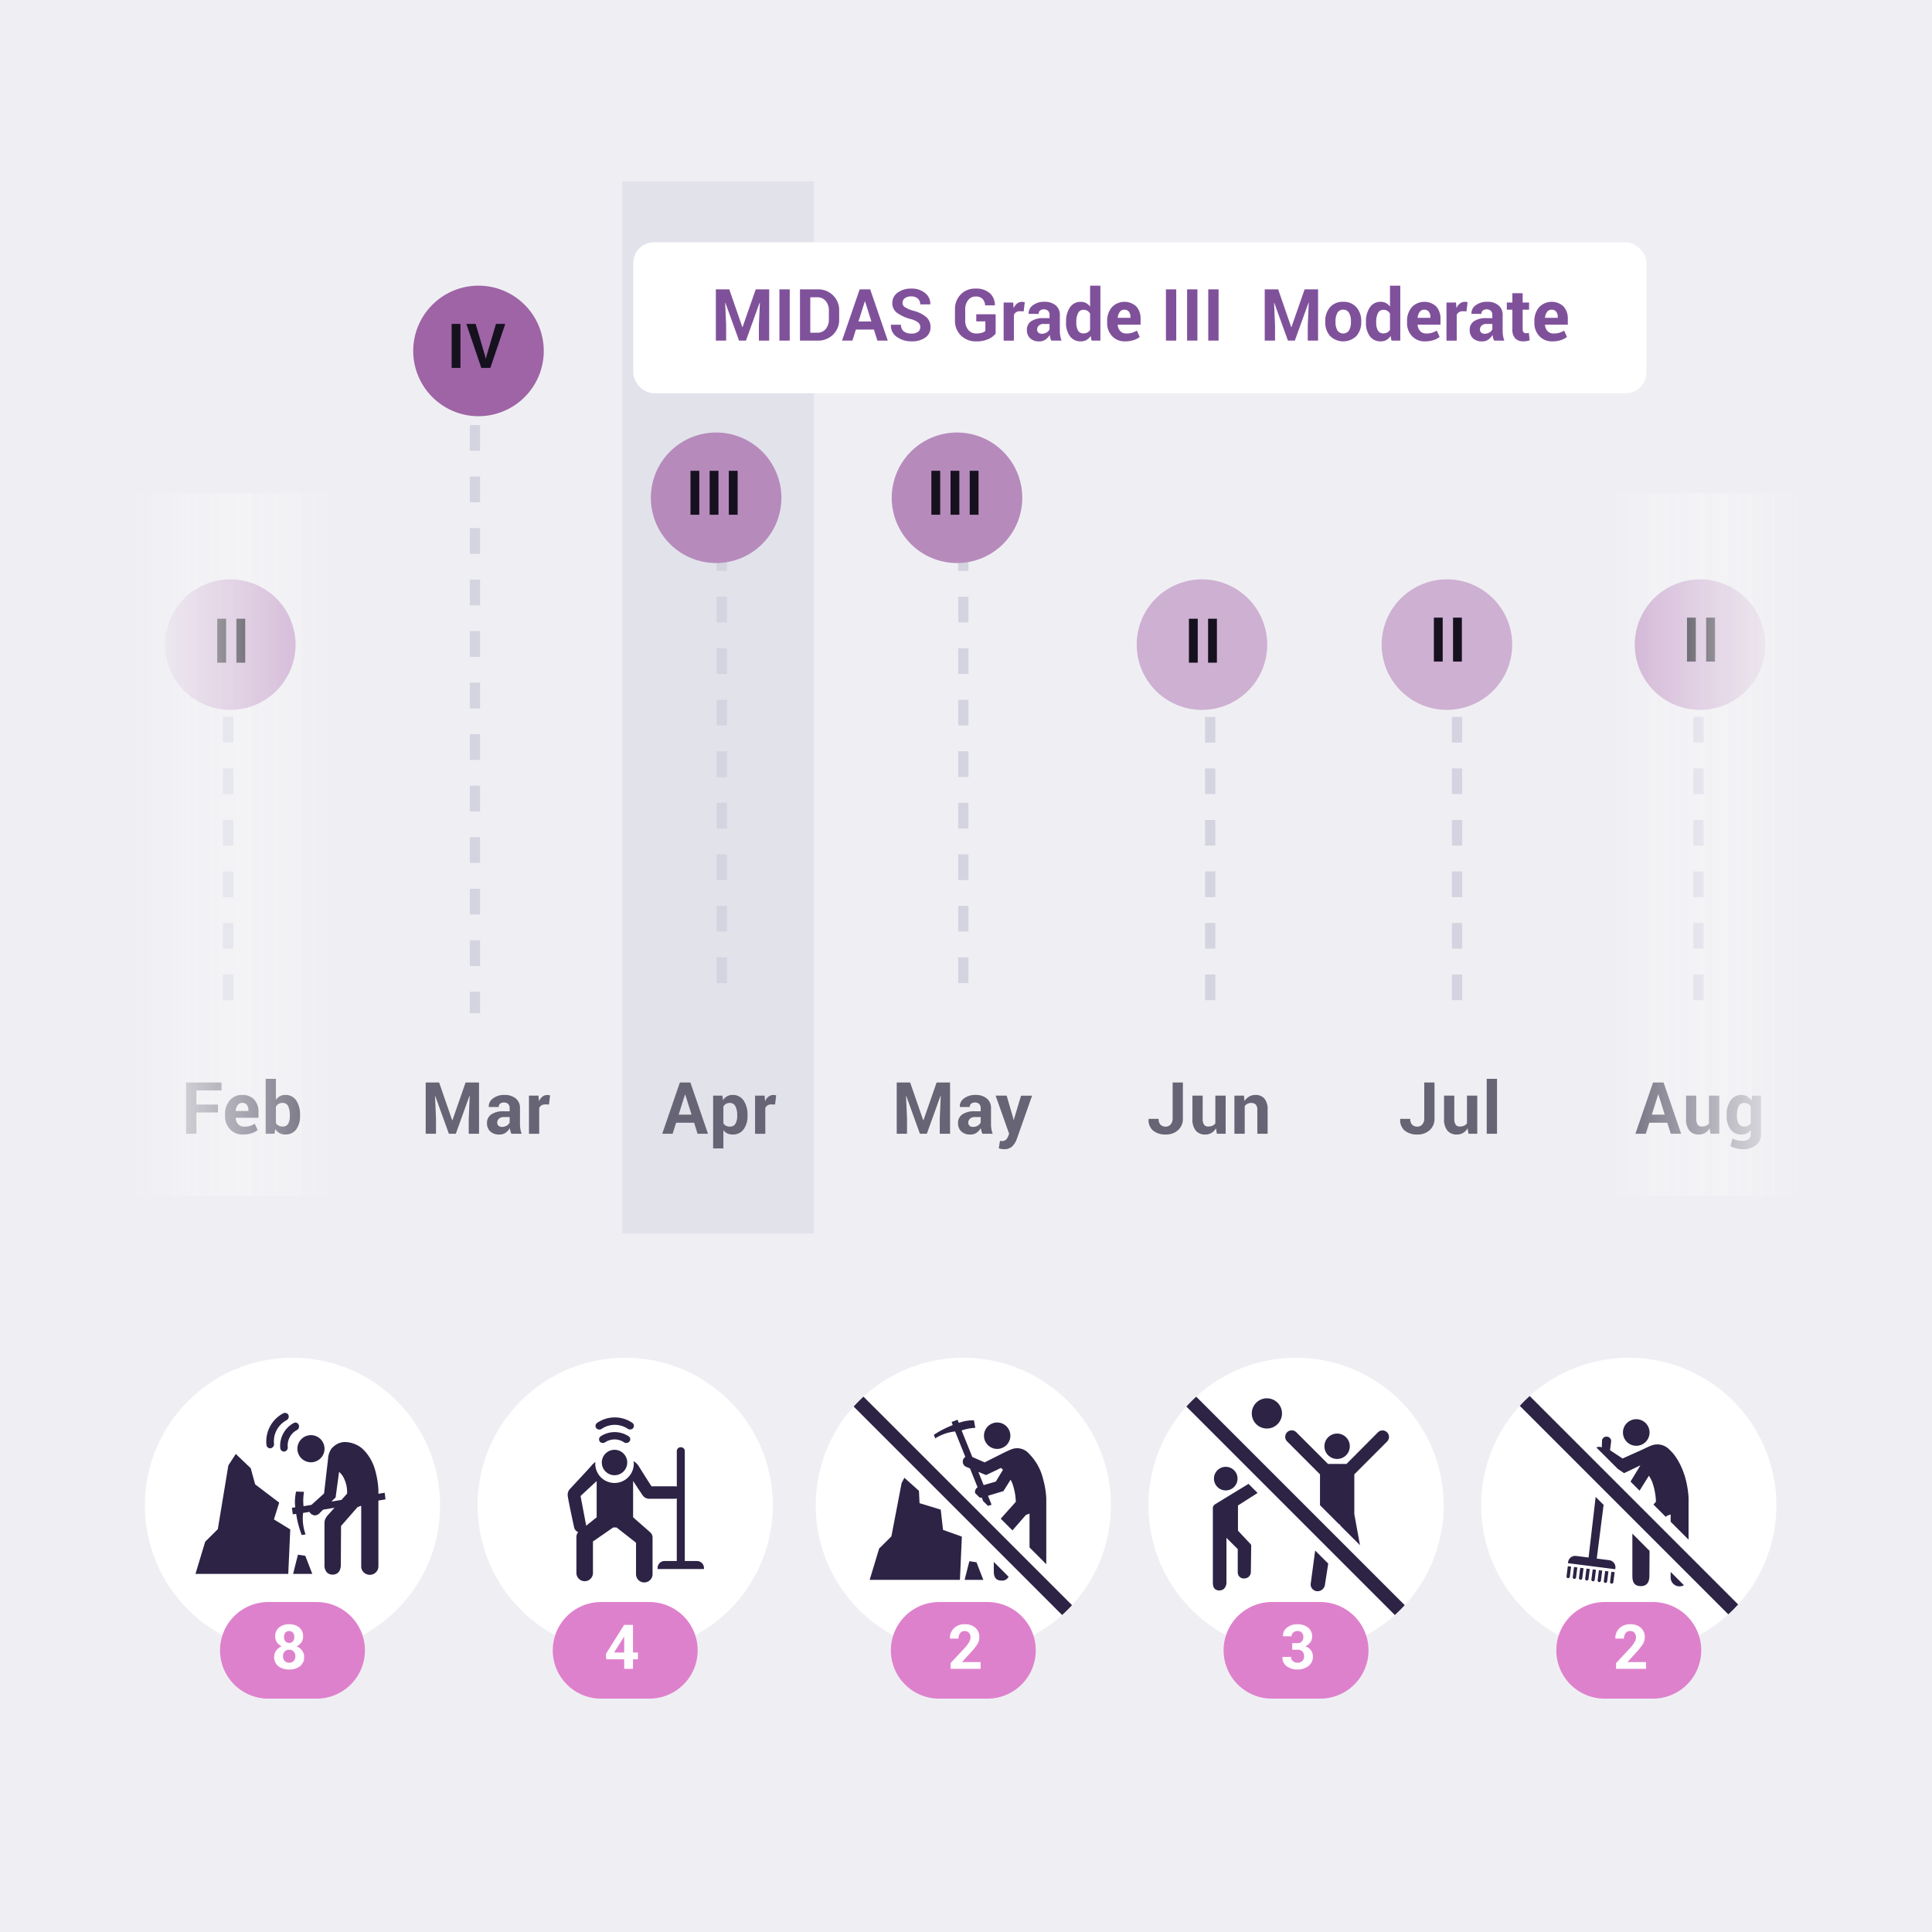 <svg xmlns="http://www.w3.org/2000/svg" xmlns:xlink="http://www.w3.org/1999/xlink" width="375" height="375"><defs><linearGradient id="linear-gradient" x1=".093" x2=".658" y1=".5" y2=".5" gradientUnits="objectBoundingBox"><stop offset="0" stop-color="#fff" stop-opacity="0"/><stop offset="1" stop-color="#efeff3" stop-opacity=".98"/></linearGradient><linearGradient id="linear-gradient-2" x1=".907" x2=".342" xlink:href="#linear-gradient"/><clipPath id="clip-path"><path id="Clip_2" d="M0 0h57.292v57.29H0z" class="cls-1" data-name="Clip 2"/></clipPath><filter id="Rectangle" width="202.644" height="35.294" x="119.917" y="44.031" filterUnits="userSpaceOnUse"><feOffset dy="2"/><feGaussianBlur result="blur" stdDeviation="1"/><feFlood flood-opacity=".239"/><feComposite in2="blur" operator="in"/><feComposite in="SourceGraphic"/></filter><style>.cls-1,.cls-5{fill:none}.cls-4{fill:#676475}.cls-5{stroke:#d4d4e1;stroke-linecap:square;stroke-miterlimit:10;stroke-width:2px;stroke-dasharray:3 7 3 7}.cls-7{fill:#16111e}.cls-8{fill:#ceb0d2}.cls-9{fill:#b68bbc}.cls-10{fill:#fff}.cls-14{fill:#2c2345}.cls-16{fill:#de81cc}</style></defs><g id="migraine-midas-pedmidas-disability-score-n1-headache" transform="translate(0 -5727)"><path id="Trazado_14803" d="M0 0h375v375H0z" data-name="Trazado 14803" transform="translate(0 5727)" fill="#efeff3"/><path id="Rectangle_2" d="M0 0h37.212v204.212H0z" data-name="Rectangle 2" transform="translate(120.79 5762.197)" fill="#d9d9e5" opacity=".569"/><path id="Dec" d="M7.1 10.864H2.926V15h-2V5.047h6.867v1.538H2.926v2.741H7.1zm4.9 4.28a3.33 3.33 0 01-2.557-1.025 3.666 3.666 0 01-.957-2.6v-.279a4.046 4.046 0 01.904-2.714 3.007 3.007 0 012.43-1.06 2.994 2.994 0 012.324.9 3.472 3.472 0 01.827 2.44V11.9h-4.415l-.014.041a1.93 1.93 0 00.489 1.2 1.524 1.524 0 001.179.472 3.84 3.84 0 001.1-.133 5.058 5.058 0 00.957-.42l.54 1.23a3.688 3.688 0 01-1.183.612 5.146 5.146 0 01-1.624.242zM11.82 9a1.039 1.039 0 00-.875.424 2.207 2.207 0 00-.4 1.114l.021.034h2.447V10.4a1.6 1.6 0 00-.3-1.015A1.072 1.072 0 0011.82 9zm11.219 2.5a4.327 4.327 0 01-.738 2.646 2.5 2.5 0 01-2.133.991 2.263 2.263 0 01-1.125-.27 2.325 2.325 0 01-.817-.79l-.15.916h-1.709V4.336h1.989V8.39a2.26 2.26 0 01.769-.684 2.149 2.149 0 011.029-.239A2.45 2.45 0 0122.3 8.53a4.88 4.88 0 01.738 2.833zm-1.989-.144a3.851 3.851 0 00-.318-1.712 1.115 1.115 0 00-1.083-.632 1.49 1.49 0 00-.786.195 1.35 1.35 0 00-.506.557V12.9a1.268 1.268 0 00.509.513 1.639 1.639 0 00.8.178 1.135 1.135 0 001.08-.543 3.165 3.165 0 00.308-1.542z" class="cls-4" transform="translate(35.197 5932.064)"/><path id="Jan" d="M3.534 5.047l2.536 7.335h.041l2.557-7.335h2.611V15h-2v-2.967l.191-4.4-.041-.007L6.768 15h-1.34L2.775 7.658l-.041.007.191 4.368V15h-2V5.047zM17.556 15a4.2 4.2 0 01-.188-.533 3.709 3.709 0 01-.113-.574 2.751 2.751 0 01-.81.9 2.023 2.023 0 01-1.2.355 2.5 2.5 0 01-1.791-.6 2.143 2.143 0 01-.629-1.63 1.95 1.95 0 01.837-1.685 4.182 4.182 0 012.444-.6h1.114v-.588a1.151 1.151 0 00-.28-.827 1.308 1.308 0 00-1.576-.058.832.832 0 00-.263.653L13.174 9.8l-.007-.041a1.878 1.878 0 01.813-1.617 3.545 3.545 0 012.263-.68 3.3 3.3 0 012.157.678 2.331 2.331 0 01.827 1.917v3.056a5.779 5.779 0 00.079.978 4.905 4.905 0 00.25.909zm-1.826-1.333a1.713 1.713 0 00.937-.26 1.352 1.352 0 00.554-.6V11.76h-1.115a1.332 1.332 0 00-.964.318 1.031 1.031 0 00-.328.769.768.768 0 00.246.595.953.953 0 00.67.225zm9.127-4.348l-.731-.019a1.329 1.329 0 00-.731.185 1.17 1.17 0 00-.437.52v5h-1.99V7.6h1.852l.089 1.1a2.333 2.333 0 01.673-.906 1.573 1.573 0 011.23-.3q.126.024.256.058z" class="cls-4" transform="translate(81.702 5932.064)"/><path id="Feb" d="M6.269 12.854H2.775L2.1 15H.082l3.425-9.953h2.044L8.962 15H6.945zm-3-1.565h2.507l-1.23-3.91H4.5zm13.365.219a4.248 4.248 0 01-.759 2.639 2.51 2.51 0 01-2.119 1 2.369 2.369 0 01-1.032-.215 2.12 2.12 0 01-.772-.632v3.548H9.961V7.6h1.8l.116.875a2.37 2.37 0 01.79-.749 2.136 2.136 0 011.077-.263 2.462 2.462 0 012.13 1.077 4.79 4.79 0 01.759 2.823zm-2-.144a3.578 3.578 0 00-.349-1.7 1.137 1.137 0 00-1.066-.649 1.507 1.507 0 00-.769.185 1.317 1.317 0 00-.5.526v3.24a1.224 1.224 0 00.5.479 1.693 1.693 0 00.783.164 1.148 1.148 0 001.063-.567 3 3 0 00.338-1.538zm7.35-2.044l-.729-.02a1.329 1.329 0 00-.731.185 1.17 1.17 0 00-.437.52v5H18.1V7.6h1.853l.085 1.1a2.333 2.333 0 01.673-.906 1.573 1.573 0 011.23-.3q.126.024.256.058z" class="cls-4" transform="translate(128.457 5932.064)"/><path id="Mar" d="M3.534 5.047l2.536 7.335h.041l2.557-7.335h2.611V15h-2v-2.967l.191-4.4-.041-.007L6.768 15h-1.34L2.775 7.658l-.041.007.191 4.368V15h-2V5.047zM17.556 15a4.2 4.2 0 01-.188-.533 3.709 3.709 0 01-.113-.574 2.751 2.751 0 01-.81.9 2.023 2.023 0 01-1.2.355 2.5 2.5 0 01-1.791-.6 2.143 2.143 0 01-.629-1.63 1.95 1.95 0 01.837-1.685 4.182 4.182 0 012.444-.6h1.114v-.588a1.151 1.151 0 00-.28-.827 1.308 1.308 0 00-1.576-.058.832.832 0 00-.263.653L13.174 9.8l-.007-.041a1.878 1.878 0 01.813-1.617 3.545 3.545 0 012.263-.68 3.3 3.3 0 012.157.678 2.331 2.331 0 01.827 1.917v3.056a5.779 5.779 0 00.079.978 4.905 4.905 0 00.25.909zm-1.826-1.333a1.713 1.713 0 00.937-.26 1.352 1.352 0 00.554-.6V11.76h-1.115a1.332 1.332 0 00-.964.318 1.031 1.031 0 00-.328.769.768.768 0 00.246.595.953.953 0 00.67.225zm7.787-1.767l.082.41h.041l1.415-4.7H27.2l-3 8.5a3.915 3.915 0 01-.854 1.336 2.192 2.192 0 01-1.62.543 2.505 2.505 0 01-.468-.041q-.215-.041-.523-.116l.232-1.456.191.027a1.41 1.41 0 00.185.014 1.088 1.088 0 00.759-.243 1.6 1.6 0 00.41-.6l.232-.574-2.624-7.4h2.146z" class="cls-4" transform="translate(173.128 5932.064)"/><path id="Apr" d="M5.1 5.047h1.989v6.966a2.92 2.92 0 01-.94 2.287 3.421 3.421 0 01-2.375.844 3.732 3.732 0 01-2.468-.759 2.659 2.659 0 01-.875-2.235l.014-.041h1.941a1.522 1.522 0 00.376 1.145 1.4 1.4 0 001.012.359 1.22 1.22 0 00.94-.427 1.684 1.684 0 00.386-1.173zm8.409 8.887a2.484 2.484 0 01-.868.9 2.313 2.313 0 01-1.21.314A2.31 2.31 0 019.6 14.4a3.454 3.454 0 01-.66-2.328V7.6h1.989v4.478a1.913 1.913 0 00.273 1.159.959.959 0 00.807.352 1.989 1.989 0 00.82-.154 1.383 1.383 0 00.561-.455V7.6h2V15h-1.7zM18.951 7.6l.089 1.06a2.705 2.705 0 01.909-.882 2.36 2.36 0 011.21-.314 2.225 2.225 0 011.75.7 3.251 3.251 0 01.629 2.208V15h-2v-4.614a1.5 1.5 0 00-.3-1.056 1.211 1.211 0 00-.909-.311 1.54 1.54 0 00-.711.161 1.461 1.461 0 00-.526.455V15h-2V7.6z" class="cls-4" transform="translate(222.508 5932.064)"/><path id="May" d="M5.1 5.047h1.989v6.966a2.92 2.92 0 01-.94 2.287 3.421 3.421 0 01-2.375.844 3.732 3.732 0 01-2.468-.759 2.659 2.659 0 01-.875-2.235l.014-.041h1.941a1.522 1.522 0 00.376 1.145 1.4 1.4 0 001.012.359 1.22 1.22 0 00.94-.427 1.684 1.684 0 00.386-1.173zm8.409 8.887a2.484 2.484 0 01-.868.9 2.313 2.313 0 01-1.21.314A2.31 2.31 0 019.6 14.4a3.454 3.454 0 01-.66-2.328V7.6h1.989v4.478a1.913 1.913 0 00.273 1.159.959.959 0 00.807.352 1.989 1.989 0 00.82-.154 1.383 1.383 0 00.561-.455V7.6h2V15h-1.7zM19.224 15h-2V4.336h2z" class="cls-4" transform="translate(271.347 5932.064)"/><path id="Jun" d="M6.269 12.854H2.775L2.1 15H.082l3.425-9.953h2.044L8.962 15H6.945zm-3-1.565h2.507l-1.23-3.91H4.5zm11.212 2.646a2.484 2.484 0 01-.868.9 2.313 2.313 0 01-1.21.314 2.31 2.31 0 01-1.829-.749 3.454 3.454 0 01-.66-2.328V7.6H11.9v4.478a1.913 1.913 0 00.273 1.159.959.959 0 00.807.352 1.989 1.989 0 00.82-.154 1.383 1.383 0 00.561-.455V7.6h2V15h-1.7zm3.31-2.57a4.774 4.774 0 01.762-2.823 2.47 2.47 0 012.136-1.073 2.1 2.1 0 011.094.28 2.455 2.455 0 01.807.8l.157-.943h1.723v7.362a2.744 2.744 0 01-.947 2.232 4 4 0 01-2.635.79 5.014 5.014 0 01-1.189-.154 5.524 5.524 0 01-1.162-.42l.369-1.49a4.657 4.657 0 00.933.332 4.48 4.48 0 001.036.113 1.787 1.787 0 001.207-.342 1.353 1.353 0 00.386-1.066v-.67a2.233 2.233 0 01-.772.636 2.277 2.277 0 01-1.019.219 2.516 2.516 0 01-2.123-1 4.238 4.238 0 01-.762-2.635zm2 .144a3.013 3.013 0 00.328 1.528 1.142 1.142 0 001.066.557 1.648 1.648 0 00.776-.167 1.279 1.279 0 00.509-.489V9.723a1.377 1.377 0 00-.509-.52 1.493 1.493 0 00-.762-.185 1.127 1.127 0 00-1.07.649 3.67 3.67 0 00-.338 1.7z" class="cls-4" transform="translate(317.351 5932.064)"/><path id="Line" d="M1 0v122.166" class="cls-5" transform="translate(91.188 5800.503)"/><path id="Oval_2" d="M12.668 0A12.668 12.668 0 110 12.668 12.668 12.668 0 0112.668 0z" data-name="Oval 2" transform="translate(80.208 5782.447)" fill="#9e64a5"/><path id="IV" d="M-3.065 0h-1.711v-8.531h1.711zm4.8-2.268l.105.468h.035l.1-.451 1.857-6.28h1.8L2.737 0H.979l-2.895-8.531h1.8z" class="cls-7" transform="translate(92.438 5798.406)"/><path id="Line-2" d="M1 0v59.232" class="cls-5" data-name="Line" transform="translate(43.271 5867.139)"/><path id="Oval_2-2" d="M12.668 0A12.668 12.668 0 110 12.668 12.668 12.668 0 0112.668 0z" class="cls-8" data-name="Oval 2" transform="translate(32.03 5839.453)"/><path id="II" d="M-1.008 0h-1.711v-8.531h1.711zm3.721 0H1v-8.531h1.713z" class="cls-7" transform="translate(44.885 5855.625)"/><path id="Line-3" d="M1 0v88.848" class="cls-5" data-name="Line" transform="translate(139.104 5833.822)"/><path id="Oval_2-3" d="M12.668 0A12.668 12.668 0 110 12.668 12.668 12.668 0 0112.668 0z" class="cls-9" data-name="Oval 2" transform="translate(126.332 5810.951)"/><path id="III" d="M-2.869 0H-4.58v-8.531h1.711zM.853 0H-.858v-8.531H.853zm3.721 0H2.863v-8.531h1.711z" class="cls-7" transform="translate(138.603 5826.91)"/><path id="Line-4" d="M1 0v88.848" class="cls-5" data-name="Line" transform="translate(185.979 5833.822)"/><path id="Oval_2-4" d="M12.668 0A12.668 12.668 0 110 12.668 12.668 12.668 0 0112.668 0z" class="cls-9" data-name="Oval 2" transform="translate(173.087 5810.951)"/><path id="III-2" d="M-2.869 0H-4.58v-8.531h1.711zM.853 0H-.858v-8.531H.853zm3.721 0H2.863v-8.531h1.711z" class="cls-7" data-name="III" transform="translate(185.358 5826.91)"/><path id="Line-5" d="M1 0v59.232" class="cls-5" data-name="Line" transform="translate(233.896 5867.139)"/><path id="Oval_2-5" d="M12.668 0A12.668 12.668 0 110 12.668 12.668 12.668 0 0112.668 0z" class="cls-8" data-name="Oval 2" transform="translate(220.633 5839.453)"/><path id="II-2" d="M-1.008 0h-1.711v-8.531h1.711zm3.721 0H1v-8.531h1.713z" class="cls-7" data-name="II" transform="translate(233.488 5855.625)"/><path id="Line-6" d="M1 0v59.232" class="cls-5" data-name="Line" transform="translate(281.813 5867.139)"/><path id="Oval_2-6" d="M12.668 0A12.668 12.668 0 110 12.668 12.668 12.668 0 0112.668 0z" class="cls-8" data-name="Oval 2" transform="translate(268.179 5839.453)"/><path id="II-3" d="M-1.008 0h-1.711v-8.531h1.711zm3.721 0H1v-8.531h1.713z" class="cls-7" data-name="II" transform="translate(281.034 5855.412)"/><path id="Line-7" d="M1 0v59.232" class="cls-5" data-name="Line" transform="translate(328.688 5867.139)"/><path id="Oval_2-7" d="M12.668 0A12.668 12.668 0 110 12.668 12.668 12.668 0 0112.668 0z" class="cls-8" data-name="Oval 2" transform="translate(317.31 5839.453)"/><path id="II-4" d="M-1.008 0h-1.711v-8.531h1.711zm3.721 0H1v-8.531h1.713z" class="cls-7" data-name="II" transform="translate(330.165 5855.412)"/><g id="Bg" transform="translate(-.003 5727.001)" filter="url(#Rectangle)"><rect id="Rectangle-2" width="196.644" height="29.295" class="cls-10" data-name="Rectangle" rx="4" transform="translate(122.92 45.03)"/></g><path id="MIDAS_Grade_III_Mode" d="M18.637 5.047l2.536 7.335h.041l2.557-7.335h2.611V15h-2v-2.967l.191-4.4-.041-.007L21.871 15h-1.34l-2.652-7.342-.041.007.191 4.368V15h-2V5.047zM30.368 15h-2V5.047h2zm1.989 0V5.047h3.418a4.107 4.107 0 013.008 1.166A4.018 4.018 0 0139.966 9.2v1.647a4 4 0 01-1.183 2.991A4.12 4.12 0 0135.775 15zm2-8.415v6.884h1.319a2.077 2.077 0 001.682-.725 2.846 2.846 0 00.608-1.894V9.189a2.825 2.825 0 00-.608-1.88 2.077 2.077 0 00-1.682-.725zm12.353 6.269h-3.497L42.536 15h-2.017l3.425-9.953h2.044L49.4 15h-2.017zm-3-1.565h2.509l-1.23-3.91h-.041zm12 1.114a1.155 1.155 0 00-.407-.923 4.115 4.115 0 00-1.425-.656 8.116 8.116 0 01-2.687-1.217 2.306 2.306 0 01-.909-1.928 2.388 2.388 0 011.042-2 4.341 4.341 0 012.655-.779 4 4 0 012.673.872 2.609 2.609 0 011 2.15l-.014.041H55.7a1.452 1.452 0 00-.461-1.118 1.835 1.835 0 00-1.3-.427 1.915 1.915 0 00-1.237.355 1.12 1.12 0 00-.437.909.976.976 0 00.468.831 6.476 6.476 0 001.617.687 6.274 6.274 0 012.5 1.21 2.514 2.514 0 01.848 1.976 2.366 2.366 0 01-1.008 2.017 4.4 4.4 0 01-2.663.738 4.861 4.861 0 01-2.837-.837 2.615 2.615 0 01-1.176-2.348l.014-.041h1.941a1.532 1.532 0 00.543 1.3 2.451 2.451 0 001.514.414 1.993 1.993 0 001.244-.335 1.077 1.077 0 00.43-.894zm14.628 1.237a3.76 3.76 0 01-1.384 1.046 5.416 5.416 0 01-2.375.458 4.073 4.073 0 01-2.98-1.135 3.948 3.948 0 01-1.155-2.946V8.984a4.036 4.036 0 011.111-2.943A3.823 3.823 0 0166.414 4.9a3.985 3.985 0 012.786.885 3.069 3.069 0 01.988 2.328l-.014.041h-1.88a1.916 1.916 0 00-.506-1.254 1.764 1.764 0 00-1.319-.461 1.792 1.792 0 00-1.477.708 2.845 2.845 0 00-.561 1.822v2.092a2.809 2.809 0 00.581 1.842 1.92 1.92 0 001.565.708 3.584 3.584 0 001.121-.144 1.7 1.7 0 00.643-.355v-1.844h-1.763V9.887h3.76zm5.441-4.32l-.731-.02a1.329 1.329 0 00-.731.185 1.17 1.17 0 00-.437.52v5h-1.991V7.6h1.853l.089 1.1a2.333 2.333 0 01.673-.906 1.573 1.573 0 011.23-.3q.126.024.256.058zM81.132 15a4.2 4.2 0 01-.188-.533 3.71 3.71 0 01-.113-.574 2.751 2.751 0 01-.81.9 2.023 2.023 0 01-1.2.355 2.5 2.5 0 01-1.791-.6 2.143 2.143 0 01-.629-1.63 1.95 1.95 0 01.837-1.685 4.182 4.182 0 012.444-.6H80.8v-.588a1.151 1.151 0 00-.28-.827 1.308 1.308 0 00-1.576-.058.832.832 0 00-.263.653L76.75 9.8l-.007-.041a1.878 1.878 0 01.813-1.617 3.545 3.545 0 012.263-.68 3.3 3.3 0 012.153.673 2.331 2.331 0 01.827 1.917v3.056a5.78 5.78 0 00.079.978 4.905 4.905 0 00.25.909zm-1.825-1.333a1.713 1.713 0 00.937-.26 1.352 1.352 0 00.554-.6V11.76h-1.116a1.332 1.332 0 00-.964.318 1.031 1.031 0 00-.328.769.768.768 0 00.246.595.953.953 0 00.67.225zm4.7-2.3a4.806 4.806 0 01.755-2.823 2.453 2.453 0 012.129-1.073 2.071 2.071 0 011 .239 2.4 2.4 0 01.779.684V4.336h2V15h-1.718l-.164-.9a2.45 2.45 0 01-.824.779 2.19 2.19 0 01-1.09.267 2.5 2.5 0 01-2.116-1A4.262 4.262 0 0184 11.507zm1.989.144a3.013 3.013 0 00.328 1.528 1.142 1.142 0 001.066.557 1.553 1.553 0 00.752-.174 1.391 1.391 0 00.526-.509V9.757a1.536 1.536 0 00-.523-.543 1.391 1.391 0 00-.742-.195 1.127 1.127 0 00-1.07.649 3.67 3.67 0 00-.338 1.7zm9.5 3.637a3.33 3.33 0 01-2.557-1.025 3.666 3.666 0 01-.957-2.6v-.283a4.046 4.046 0 01.906-2.714 3.377 3.377 0 014.754-.157 3.472 3.472 0 01.827 2.44V11.9h-4.424l-.014.041a1.93 1.93 0 00.489 1.2 1.524 1.524 0 001.179.472 3.84 3.84 0 001.1-.133 5.058 5.058 0 00.957-.42l.54 1.23a3.688 3.688 0 01-1.183.612 5.146 5.146 0 01-1.626.242zM95.309 9a1.039 1.039 0 00-.875.424 2.207 2.207 0 00-.4 1.114l.021.034h2.447V10.4a1.6 1.6 0 00-.3-1.015A1.072 1.072 0 0095.309 9zm10.083 6h-2V5.047h2zm4.108 0h-2V5.047h2zm4.108 0h-2V5.047h2zm11.566-9.953l2.536 7.335h.041l2.557-7.335h2.611V15h-2v-2.967l.191-4.4-.041-.007-2.66 7.374h-1.34l-2.652-7.342-.041.007.191 4.368V15h-2V5.047zm9.14 6.187a3.969 3.969 0 01.923-2.71 3.217 3.217 0 012.557-1.056 3.251 3.251 0 012.57 1.053 3.948 3.948 0 01.93 2.714v.144a3.954 3.954 0 01-.926 2.717 3.656 3.656 0 01-5.127 0 3.954 3.954 0 01-.926-2.717zm1.989.144A3.218 3.218 0 00136.66 13a1.366 1.366 0 002.28 0 3.2 3.2 0 00.359-1.62v-.144a3.164 3.164 0 00-.362-1.606 1.226 1.226 0 00-1.142-.63 1.211 1.211 0 00-1.131.625 3.192 3.192 0 00-.359 1.6zm5.913-.014a4.806 4.806 0 01.755-2.823 2.453 2.453 0 012.129-1.074 2.071 2.071 0 011 .239 2.4 2.4 0 01.779.684V4.336h2V15h-1.716l-.163-.9a2.45 2.45 0 01-.824.779 2.19 2.19 0 01-1.09.267 2.5 2.5 0 01-2.116-1 4.262 4.262 0 01-.755-2.639zm1.989.144a3.013 3.013 0 00.328 1.528 1.142 1.142 0 001.066.557 1.553 1.553 0 00.752-.174 1.391 1.391 0 00.526-.509V9.757a1.536 1.536 0 00-.523-.543 1.391 1.391 0 00-.742-.195 1.127 1.127 0 00-1.07.649 3.67 3.67 0 00-.338 1.7zm9.5 3.637a3.33 3.33 0 01-2.557-1.025 3.666 3.666 0 01-.957-2.6v-.28a4.046 4.046 0 01.906-2.714 3.377 3.377 0 014.754-.157 3.472 3.472 0 01.827 2.44V11.9h-4.418l-.014.041a1.93 1.93 0 00.489 1.2 1.524 1.524 0 001.179.472 3.84 3.84 0 001.1-.133 5.058 5.058 0 00.957-.42l.54 1.23a3.688 3.688 0 01-1.183.612 5.146 5.146 0 01-1.628.242zM153.524 9a1.039 1.039 0 00-.875.424 2.207 2.207 0 00-.4 1.114l.021.034h2.447V10.4a1.6 1.6 0 00-.3-1.015 1.072 1.072 0 00-.893-.385zm8.2.314L161 9.3a1.329 1.329 0 00-.731.185 1.17 1.17 0 00-.437.52v5h-1.989V7.6h1.853l.089 1.094a2.333 2.333 0 01.673-.906 1.573 1.573 0 011.23-.3q.126.024.256.058zM167.08 15a4.2 4.2 0 01-.188-.533 3.708 3.708 0 01-.113-.574 2.751 2.751 0 01-.81.9 2.023 2.023 0 01-1.2.355 2.5 2.5 0 01-1.791-.6 2.143 2.143 0 01-.629-1.63 1.95 1.95 0 01.837-1.685 4.182 4.182 0 012.444-.6h1.114v-.588a1.151 1.151 0 00-.28-.827 1.308 1.308 0 00-1.576-.058.832.832 0 00-.263.653L162.7 9.8l-.007-.041a1.878 1.878 0 01.813-1.617 3.545 3.545 0 012.263-.68 3.3 3.3 0 012.153.673 2.331 2.331 0 01.827 1.917v3.056a5.779 5.779 0 00.079.978 4.905 4.905 0 00.25.909zm-1.825-1.333a1.713 1.713 0 00.937-.26 1.352 1.352 0 00.554-.6V11.76h-1.114a1.332 1.332 0 00-.964.318 1.031 1.031 0 00-.328.769.768.768 0 00.246.595.953.953 0 00.669.225zm7.376-7.875V7.6h1.244V9h-1.244v3.767a.871.871 0 00.178.615.633.633 0 00.479.185 1.833 1.833 0 00.27-.017 2.368 2.368 0 00.263-.058l.171 1.442a4.005 4.005 0 01-.588.154 3.543 3.543 0 01-.622.051 2.127 2.127 0 01-1.589-.567 2.488 2.488 0 01-.557-1.8V9h-1.08V7.6h1.08V5.792zm5.79 9.352a3.33 3.33 0 01-2.557-1.025 3.666 3.666 0 01-.957-2.6v-.279a4.046 4.046 0 01.906-2.714 3.377 3.377 0 014.754-.157 3.472 3.472 0 01.827 2.44V11.9h-4.416l-.014.041a1.93 1.93 0 00.489 1.2 1.524 1.524 0 001.179.472 3.84 3.84 0 001.1-.133 5.058 5.058 0 00.957-.42l.54 1.23a3.688 3.688 0 01-1.183.612 5.146 5.146 0 01-1.625.242zM178.243 9a1.039 1.039 0 00-.875.424 2.207 2.207 0 00-.4 1.114l.021.034h2.447V10.4a1.6 1.6 0 00-.3-1.015 1.072 1.072 0 00-.893-.385z" data-name="MIDAS Grade III Mode" transform="translate(122.917 5778.115)" fill="#80519b"/><path id="right" d="M0 0h64.321v136.511H0z" transform="translate(306.582 5822.658)" fill="url(#linear-gradient)"/><path id="right-2" d="M0 0h67.446v136.511H0z" data-name="right" transform="translate(3.457 5822.658)" fill="url(#linear-gradient-2)"/><g id="Main_Ico" data-name="Main Ico" transform="translate(28.125 5990.542)"><circle id="Mask" cx="28.646" cy="28.646" r="28.646" class="cls-10"/><g id="ico_midas" transform="translate(9.817 10.709)"><path id="Fill_1" d="M15.109 25.768H15.1a1.694 1.694 0 01-1.187-.5 1.555 1.555 0 01-.464-1.105V12.375a5 5 0 00-.6.222l-.135.056-3.179 3.641-.044 7.567c-.007 1.17-.6 1.868-1.587 1.868a1.5 1.5 0 01-1.1-.412 2 2 0 01-.484-1.473v-8.125a1.849 1.849 0 01.316-1.063 2.937 2.937 0 01.527-.668l1.1-1.235-2.2.364-.6.581a1.382 1.382 0 01-.991.541 1.27 1.27 0 01-.83-.371.843.843 0 01-.222-.317l-1.251.208a9.087 9.087 0 00.484 4.169c-.087.012-.217.032-.354.054s-.3.047-.4.06a19.085 19.085 0 01-1.073-4.1l-.66.089L0 12.757l.647-.084A8.963 8.963 0 01.81 9.609l1.532.058a10.37 10.37 0 00-.087 2.784l1.536-.255 2.445-2.215.774-6.686c0-.031.007-.064.01-.1a3.763 3.763 0 01.7-1.978 4.8 4.8 0 01.923-.763l.04-.022A3.263 3.263 0 0110.342 0a5.414 5.414 0 012.5.7 4.954 4.954 0 011.227.976 9.053 9.053 0 012.048 3.652 17.708 17.708 0 01.671 3.939v.393a1.221 1.221 0 010 .226v.13a.12.12 0 010 .025l1.222-.2.149 1.286-1.372.226v12.83a1.659 1.659 0 01-1.678 1.585zM9.154 5.79l-.675 4.964-.821.8 1.964-.327 1.087-1.218a6.189 6.189 0 00-.531-2.8A3.791 3.791 0 009.154 5.79z" class="cls-14" data-name="Fill 1" transform="translate(18.72 5.65)"/><path id="Fill_3" d="M2.7 5.266A2.633 2.633 0 100 2.7a2.634 2.634 0 002.7 2.566" class="cls-14" data-name="Fill 3" transform="translate(19.782 4.31)"/><path id="Fill_5" d="M16.249 9.45L11.58 5.9l-.855-3.131L7.82 0 6.381 2.225 4.335 14.6l-2.446 2.427L0 23.278h18.012l.386-8.626-3.17-1.943z" class="cls-14" data-name="Fill 5" transform="translate(0 7.96)"/><path id="Fill_7" d="M.941 0L0 3.725h3.726L2.364.215z" class="cls-14" data-name="Fill 7" transform="translate(18.949 27.514)"/><path id="Fill_9" d="M.007 4.884a.736.736 0 00.96.7.806.806 0 00.5-.833A3.368 3.368 0 013.2 1.469a.8.8 0 00.416-.975.689.689 0 00-.974-.426A5.028 5.028 0 00.007 4.884" class="cls-14" data-name="Fill 9" transform="translate(16.444 1.878)"/><path id="Fill_11" d="M.755 6.865a1 1 0 00.223-.047.82.82 0 00.505-.79 4.647 4.647 0 012.376-4.592.808.808 0 00.447-.951C4.29.452 4.278.408 4.264.374A.742.742 0 003.222.1 6.162 6.162 0 00.008 6.173a.729.729 0 00.746.692" class="cls-14" data-name="Fill 11" transform="translate(13.767)"/></g></g><g id="Group_3" data-name="Group 3" transform="translate(92.708 5990.542)"><path id="Clip_2-2" d="M0 0h57.292v57.29H0z" class="cls-1" data-name="Clip 2"/><g id="Group_3-2" data-name="Group 3" clip-path="url(#clip-path)"><path id="Fill_1-2" d="M57.292 28.646A28.646 28.646 0 1128.646 0a28.644 28.644 0 0128.646 28.646" class="cls-10" data-name="Fill 1"/></g></g><path id="Fill_4" d="M14.867 26.243a1.6 1.6 0 01-1.6-1.6v-6.11l-3.78-2.963H8.84l-3.932 2.719V24.4A1.6 1.6 0 013.31 26H3.3a1.605 1.605 0 01-1.606-1.6v-6.989a1.411 1.411 0 01.36-.942 1.429 1.429 0 01-.267-.126 1.27 1.27 0 01-.529-.755h-.005v-.023a.381.381 0 01-.014-.067c-.145-.631-1.18-5.481-1.232-6.122A1.657 1.657 0 01.47 8.067l1.152-1.24a287.89 287.89 0 002.93-3.173l.008-.021a3.552 3.552 0 01.827-.766c0 .039-.009.078-.014.117a1.612 1.612 0 00-.018.213 3.739 3.739 0 107.478 0 3.185 3.185 0 00-.052-.5v-.004l.053.035.019.013a2.822 2.822 0 01.912.893c.085.129.258.406.5.789.5.8 1.248 2.007 2.009 3.154h4.573a1.018 1.018 0 01.323.066h.012V.744A.746.746 0 0121.924 0h.064a.745.745 0 01.744.744v21.339H25.1a1.357 1.357 0 011.354 1.356v.2h-9v-.2a1.357 1.357 0 011.354-1.356h2.369V9.928h-.005a.927.927 0 01-.329.076H15.91a1.613 1.613 0 01-1.278-.556l-.168-.248C13.65 8 13.6 7.926 12.7 6.54v7.06l3.247 2.844a1.427 1.427 0 01.529 1.214v6.989a1.606 1.606 0 01-1.609 1.596zM5.627 6.557L2.5 9.463l1.044 5.495a.862.862 0 01.01.3L5.627 13.6V6.557z" class="cls-14" data-name="Fill 4" transform="translate(110.185 6007.908)"/><path id="Fill_6" d="M2.528 0a2.467 2.467 0 102.407 2.53A2.47 2.47 0 002.528 0" class="cls-14" data-name="Fill 6" transform="translate(116.81 6008.406)"/><path id="Fill_8" d="M5.766.826A4.927 4.927 0 00.378.772.724.724 0 00.22 1.927a.8.8 0 00.953.048 3.3 3.3 0 013.638-.021.791.791 0 001.035-.087.676.676 0 00-.08-1.041" class="cls-14" data-name="Fill 8" transform="translate(116.28 6004.974)"/><path id="Fill_10" d="M.243 2.16a.8.8 0 00.916.072 4.553 4.553 0 015.069-.065.8.8 0 001.031-.053c.023-.029.056-.059.077-.09A.722.722 0 007.095 1a6.04 6.04 0 00-6.746.027.717.717 0 00-.249.962.655.655 0 00.147.171" class="cls-14" data-name="Fill 10" transform="translate(115.584 6002.134)"/><path id="Fill_1-3" d="M57.292 28.646A28.646 28.646 0 1128.648 0a28.644 28.644 0 0128.644 28.646" class="cls-10" data-name="Fill 1" transform="translate(287.5 5990.542)"/><path id="Fill_3-2" d="M2.641 5.163A2.581 2.581 0 100 2.644a2.586 2.586 0 002.64 2.519" class="cls-14" data-name="Fill 3" transform="translate(315.016 6002.463)"/><path id="Fill_5-2" d="M0 1.957a.321.321 0 00.636.085L.893.083.251 0z" class="cls-14" data-name="Fill 5" transform="translate(312.51 6032.077)"/><path id="Fill_7-2" d="M0 1.953a.322.322 0 00.282.354.319.319 0 00.36-.272L.894.078.252 0z" class="cls-14" data-name="Fill 7" transform="translate(311.301 6031.928)"/><path id="Fill_9-2" d="M0 1.955a.319.319 0 00.281.352.321.321 0 00.359-.269L.893.08.252 0z" class="cls-14" data-name="Fill 9" transform="translate(310.096 6031.774)"/><path id="Fill_11-2" d="M0 1.957a.32.32 0 00.279.352.319.319 0 00.361-.27L.893.081.254 0z" class="cls-14" data-name="Fill 11" transform="translate(308.888 6031.617)"/><path id="Fill_13" d="M0 1.957a.32.32 0 00.28.352.318.318 0 00.361-.27L.893.077.253 0z" class="cls-14" data-name="Fill 13" transform="translate(307.681 6031.464)"/><path id="Fill_15" d="M0 1.96a.319.319 0 00.282.35.313.313 0 00.358-.273L.893.081.253 0z" class="cls-14" data-name="Fill 15" transform="translate(306.474 6031.307)"/><path id="Fill_17" d="M0 1.96a.321.321 0 00.282.348.317.317 0 00.358-.271L.892.08.252 0z" class="cls-14" data-name="Fill 17" transform="translate(305.269 6031.155)"/><path id="Fill_19" d="M0 1.96a.321.321 0 00.637.08L.891.084.252 0z" class="cls-14" data-name="Fill 19" transform="translate(304.062 6030.998)"/><path id="Fill_21" d="M1.917 0Q.913.909 0 1.912l40.468 40.467q1-.913 1.913-1.918z" class="cls-14" data-name="Fill 21" transform="translate(294.991 5997.964)"/><path id="Fill_23" d="M4.18 6.277l1.208.812 3.1-1.49a.3.3 0 01.031.027l-1.886 3.1 1.758 1.76L10.2 7.593a7.186 7.186 0 01.628 1.168 12.443 12.443 0 01.739 3.882l-.483.542 2.4 2.4.163-.187a7.542 7.542 0 01.773-.291v1.413L17.9 20v-7.251a.75.75 0 000-.1c-.006-.1.014-.27 0-.366v-.406a18.53 18.53 0 00-.7-4.1c-1.142-3.718-2.908-5.139-2.908-5.139a3.236 3.236 0 00-3.57-.927c-.471.161-1.693.765-1.693.765L5.092 4.245 2.654 2.633 2.877.888a.867.867 0 00-.764-.876L2.046.006a.862.862 0 00-.941.678l-.044 1.41-.076-.035A1.342 1.342 0 000 2.1z" class="cls-14" data-name="Fill 23" transform="translate(309.85 6005.849)"/><path id="Fill_25" d="M0 0v1.123A1.716 1.716 0 001.719 2.8a1.775 1.775 0 00.856-.224z" class="cls-14" data-name="Fill 25" transform="translate(324.274 6032.111)"/><path id="Fill_27" d="M0 0v8.22c-.007 1.318.459 1.961 1.655 1.967 1.08.009 1.644-.7 1.653-1.947l.028-4.9z" class="cls-14" data-name="Fill 27" transform="translate(316.843 6024.681)"/><path id="Fill_29" d="M8 12.277l-2.413-.31L6.906 1.611c.021 0 .042-.014.064-.016L5.373 0 4 11.765l-2.418-.309a1.387 1.387 0 00-1.557 1.2L0 12.86l9.183 1.172.021-.2A1.391 1.391 0 008 12.277" class="cls-14" data-name="Fill 29" transform="translate(304.342 6017.552)"/><path id="Rectangle_3" d="M9.375 0h9.375a9.375 9.375 0 010 18.75H9.375a9.375 9.375 0 010-18.75z" class="cls-16" data-name="Rectangle 3" transform="translate(302.083 6037.954)"/><path id="_2" d="M2.962 0h-5.824v-1.119L-.1-4.078a6.678 6.678 0 00.85-1.157A1.877 1.877 0 001-6.111a1.318 1.318 0 00-.29-.882 1.019 1.019 0 00-.823-.343 1.064 1.064 0 00-.9.4 1.713 1.713 0 00-.308 1.069h-1.664L-3-5.9a2.579 2.579 0 01.759-1.954 2.847 2.847 0 012.124-.8 2.962 2.962 0 012.071.686 2.352 2.352 0 01.756 1.827 2.565 2.565 0 01-.425 1.427A14.092 14.092 0 01.882-3L-.636-1.342l.012.029h3.586z" class="cls-10" data-name="2" transform="translate(316.542 6050.921)"/><path id="Fill_1-4" d="M57.292 28.646A28.646 28.646 0 1128.646 0a28.644 28.644 0 0128.646 28.646" class="cls-10" data-name="Fill 1" transform="translate(222.917 5990.542)"/><path id="Fill_3-3" d="M4.577 2.291A2.289 2.289 0 112.288 0a2.288 2.288 0 012.289 2.291" class="cls-14" data-name="Fill 3" transform="translate(235.628 6011.709)"/><path id="Fill_5-3" d="M5.863 2.932A2.932 2.932 0 112.933 0a2.93 2.93 0 012.93 2.932" class="cls-14" data-name="Fill 5" transform="translate(242.972 5998.413)"/><path id="Fill_7-3" d="M1.907 0A28.389 28.389 0 000 1.925l40.453 40.452q1.007-.91 1.925-1.909z" class="cls-14" data-name="Fill 7" transform="translate(230.28 5998.092)"/><path id="Fill_9-3" d="M6.751 8.542v5.99l3.737 3.737h.15l.04.192 3.833 3.832-1.1-6.028V8.542l6.4-6.413A1.26 1.26 0 0017.987.391L11.894 6.52H8.301L2.172.391A1.26 1.26 0 00.347 2.129z" class="cls-14" data-name="Fill 9" transform="translate(249.461 6004.628)"/><path id="Fill_11-3" d="M2.459 4.925A2.463 2.463 0 100 2.465a2.46 2.46 0 002.459 2.46" class="cls-14" data-name="Fill 11" transform="translate(257.07 6005.257)"/><path id="Fill_13-2" d="M4.887 9.08V4.187S7.181 2.73 8.693 1.764L6.931 0A1744.25 1744.25 0 00.535 3.9c-.66.417-.523.93-.523.93v14.383c.023.257-.04 1.467 1.263 1.467s1.372-1.394 1.372-1.394v-8.811l2.195 2.175v4.5a1.164 1.164 0 001.306 1.2 1.26 1.26 0 001.239-1.2l.067-5.094c.009-.246-.087-.324-.087-.324z" class="cls-14" data-name="Fill 13" transform="translate(235.403 6015.021)"/><path id="Fill_15-2" d="M.864 0L.027 6.264a1.331 1.331 0 001.054 1.614 1.459 1.459 0 001.695-1.329L3.4 2.535z" class="cls-14" data-name="Fill 15" transform="translate(254.407 6027.958)"/><path id="Fill_1-5" d="M57.292 28.644A28.646 28.646 0 1128.648 0a28.644 28.644 0 0128.644 28.644" class="cls-10" data-name="Fill 1" transform="translate(158.333 5990.542)"/><path id="Fill_3-4" d="M2.622 5.121A2.561 2.561 0 100 2.625a2.564 2.564 0 002.621 2.5" class="cls-14" data-name="Fill 3" transform="translate(190.991 6003.108)"/><path id="Fill_5-4" d="M13.795 6.181L9.678 4.928l-.114-2.4L6.74 0l-.534 1-1.989 10.367-2.379 2.366L0 19.812h17.52l.374-8.391-3.658-1.31z" class="cls-14" data-name="Fill 5" transform="translate(168.803 6013.838)"/><path id="Fill_7-4" d="M.916 0L0 3.624h3.625L2.3.209z" class="cls-14" data-name="Fill 7" transform="translate(187.233 6030.028)"/><path id="Fill_9-4" d="M21.817 28.034l-3.247-3.25v-6.563a5 5 0 00-.58.215c-.057.025-.1.044-.141.058l-2.594 2.979-2.273-2.273 2.926-3.278a11.7 11.7 0 00-.691-3.624 6.18 6.18 0 00-.323-.658l-1.389 2.208-3.005.9.7 1.731-.694.24-.94-.938-.277-.681a1.189 1.189 0 01-.22.02 1.3 1.3 0 01-.177-.012L8 14.221a1.052 1.052 0 01.488-1.106L7.011 9.44l-.906-.378a1.125 1.125 0 01-.338-1.5 1.374 1.374 0 01.34-.364L4.124 2.269A8.877 8.877 0 00.267 3.611c-.033-.092-.09-.237-.146-.377C.073 3.113.028 3 0 2.922a18.475 18.475 0 013.661-1.886L3.439.427 4.615 0l.217.6A8.713 8.713 0 017.618.1h.157l.267 1.465a9.974 9.974 0 00-2.658.507l2.083 5.16L9.86 8.269l3.678-1.847c.047-.023 1.149-.567 1.579-.71a3.013 3.013 0 013.334.862 10.3 10.3 0 012.716 4.8 17.015 17.015 0 01.652 3.833v.377a1.261 1.261 0 010 .225v.12a.5.5 0 010 .071v12.034zM8.629 10.109l1.038 2.575 2.357-.69 1.39-2.281a7.289 7.289 0 00-.391-.369l-2.888 1.392z" class="cls-14" data-name="Fill 9" transform="translate(181.262 6002.576)"/><path id="Fill_11-4" d="M0 0v1.789c-.006 1.228.429 1.827 1.545 1.835a1.355 1.355 0 001.327-.751z" class="cls-14" data-name="Fill 11" transform="translate(192.895 6030.166)"/><path id="Fill_13-3" d="M1.907 0A28.389 28.389 0 000 1.925l40.453 40.452c.671-.6 1.314-1.243 1.925-1.907z" class="cls-14" data-name="Fill 13" transform="translate(165.697 5998.092)"/><path id="Rectangle_3-2" d="M9.375 0h9.375a9.375 9.375 0 010 18.75H9.375a9.375 9.375 0 010-18.75z" class="cls-16" data-name="Rectangle 3" transform="translate(237.5 6037.954)"/><path id="Rectangle_3-3" d="M9.375 0h9.375a9.375 9.375 0 010 18.75H9.375a9.375 9.375 0 010-18.75z" class="cls-16" data-name="Rectangle 3" transform="translate(172.917 6037.954)"/><path id="Rectangle_3-4" d="M9.375 0h9.375a9.375 9.375 0 010 18.75H9.375a9.375 9.375 0 010-18.75z" class="cls-16" data-name="Rectangle 3" transform="translate(107.292 6037.954)"/><path id="Rectangle_3-5" d="M9.375 0h9.375a9.375 9.375 0 010 18.75H9.375a9.375 9.375 0 010-18.75z" class="cls-16" data-name="Rectangle 3" transform="translate(42.708 6037.954)"/><path id="_2-2" d="M-1.134-4.992h.961a1.167 1.167 0 00.9-.319 1.264 1.264 0 00.295-.889 1.155 1.155 0 00-.293-.826 1.112 1.112 0 00-.85-.311 1.2 1.2 0 00-.809.281.925.925 0 00-.328.738h-1.657l-.012-.035A1.941 1.941 0 01-2.159-8a3.062 3.062 0 011.992-.65 3.277 3.277 0 012.112.633 2.181 2.181 0 01.788 1.8 1.811 1.811 0 01-.352 1.058 2.337 2.337 0 01-.967.782A2.175 2.175 0 012.5-3.6a2.034 2.034 0 01.372 1.213 2.217 2.217 0 01-.856 1.839A3.423 3.423 0 01-.167.123a3.341 3.341 0 01-2.042-.63 2.012 2.012 0 01-.823-1.778l.012-.035h1.658a1.048 1.048 0 00.352.812 1.274 1.274 0 00.891.319 1.3 1.3 0 00.935-.328 1.175 1.175 0 00.343-.891A1.29 1.29 0 00.82-3.4a1.409 1.409 0 00-.993-.313h-.961z" class="cls-10" data-name="2" transform="translate(251.958 6050.921)"/><path id="_2-3" d="M2.962 0h-5.824v-1.119L-.1-4.078a6.678 6.678 0 00.85-1.157A1.877 1.877 0 001-6.111a1.318 1.318 0 00-.29-.882 1.019 1.019 0 00-.823-.343 1.064 1.064 0 00-.9.4 1.713 1.713 0 00-.308 1.069h-1.664L-3-5.9a2.579 2.579 0 01.759-1.954 2.847 2.847 0 012.124-.8 2.962 2.962 0 012.071.686 2.352 2.352 0 01.756 1.827 2.565 2.565 0 01-.425 1.427A14.092 14.092 0 01.882-3L-.636-1.342l.012.029h3.586z" class="cls-10" data-name="2" transform="translate(187.375 6050.921)"/><path id="_2-4" d="M2.153-3.176h.967v1.324h-.967V0H.448v-1.852h-3.48l-.076-1.025L.431-8.531h1.722zm-3.668 0H.448v-3.07l-.035-.012-.135.24z" class="cls-10" data-name="2" transform="translate(120.708 6050.921)"/><path id="_2-5" d="M2.71-6.27a1.954 1.954 0 01-.337 1.131 2.243 2.243 0 01-.929.768 2.508 2.508 0 011.072.82 2 2 0 01.393 1.219 2.185 2.185 0 01-.8 1.819 3.279 3.279 0 01-2.1.636A3.311 3.311 0 01-2.1-.513a2.182 2.182 0 01-.806-1.819 2.009 2.009 0 01.39-1.222 2.533 2.533 0 011.075-.823 2.224 2.224 0 01-.932-.765A1.952 1.952 0 01-2.71-6.27a2.171 2.171 0 01.744-1.76A2.954 2.954 0 010-8.654a2.968 2.968 0 011.96.624 2.163 2.163 0 01.75 1.76zM1.2-2.449a1.268 1.268 0 00-.334-.92A1.152 1.152 0 000-3.715a1.131 1.131 0 00-.864.346 1.288 1.288 0 00-.325.92 1.266 1.266 0 00.328.923 1.163 1.163 0 00.873.337 1.143 1.143 0 00.861-.34 1.268 1.268 0 00.327-.92zM1-6.193a1.219 1.219 0 00-.272-.829A.925.925 0 000-7.336a.913.913 0 00-.732.308A1.24 1.24 0 00-1-6.193a1.264 1.264 0 00.267.847.921.921 0 00.741.313.907.907 0 00.729-.313A1.264 1.264 0 001-6.193z" class="cls-10" data-name="2" transform="translate(56.125 6050.921)"/></g></svg>